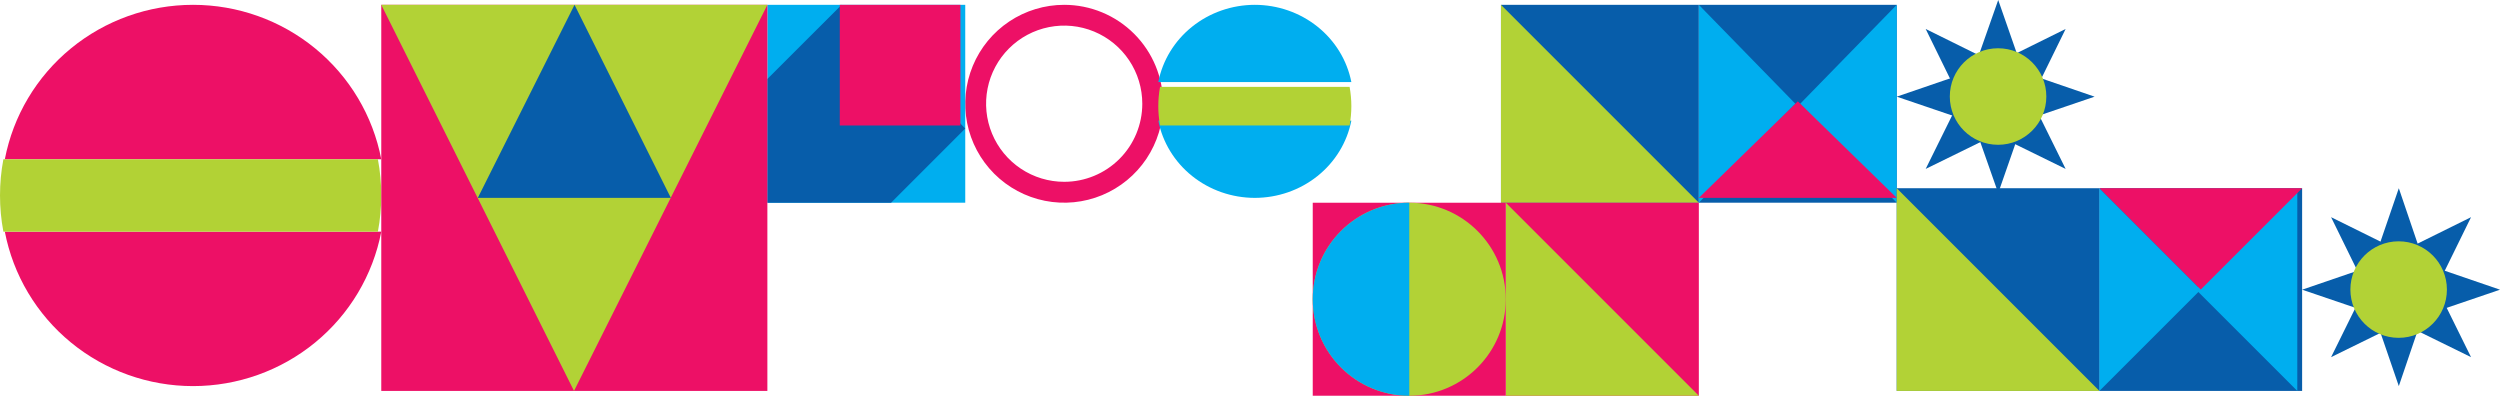 <?xml version="1.0" encoding="UTF-8"?> <svg xmlns="http://www.w3.org/2000/svg" width="518" height="82" viewBox="0 0 518 82" fill="none"> <path d="M220.512 1C216.457 0.998 212.492 2.198 209.119 4.449C205.747 6.7 203.117 9.901 201.564 13.647C200.01 17.393 199.603 21.515 200.392 25.492C201.182 29.47 203.134 33.123 206 35.992C208.867 38.86 212.519 40.813 216.496 41.605C220.473 42.397 224.596 41.992 228.342 40.441C232.089 38.889 235.291 36.262 237.544 32.89C239.797 29.519 241 25.555 241 21.5C241 16.065 238.842 10.853 235 7.009C231.158 3.165 225.947 1.003 220.512 1ZM220.512 37.671C217.31 37.673 214.18 36.726 211.517 34.949C208.854 33.171 206.777 30.644 205.551 27.687C204.325 24.729 204.003 21.474 204.627 18.334C205.251 15.194 206.793 12.309 209.057 10.045C211.321 7.781 214.205 6.24 217.346 5.616C220.486 4.992 223.741 5.313 226.698 6.539C229.656 7.766 232.183 9.842 233.961 12.505C235.738 15.168 236.685 18.298 236.683 21.5C236.683 25.789 234.979 29.902 231.947 32.934C228.914 35.967 224.801 37.671 220.512 37.671Z" fill="#ED1066"></path> <path d="M259.994 1C255.252 1.005 250.661 2.606 247.011 5.527C243.362 8.447 240.882 12.505 240 17H280C279.117 12.503 276.636 8.444 272.984 5.523C269.332 2.603 264.738 1.003 259.994 1Z" fill="#00AEEF"></path> <path d="M259.994 41C264.738 40.997 269.332 39.397 272.984 36.477C276.636 33.556 279.117 29.497 280 25H240C240.882 29.495 243.362 33.553 247.011 36.473C250.661 39.394 255.252 40.995 259.994 41Z" fill="#00AEEF"></path> <path d="M280 22C279.999 20.658 279.878 19.318 279.639 18H240.361C239.88 20.642 239.88 23.358 240.361 26H279.639C279.877 24.682 279.998 23.343 280 22Z" fill="#B2D235"></path> <path d="M39.994 80C49.235 79.999 58.186 76.803 65.306 70.962C72.426 65.121 77.269 57.001 79 48H1C2.731 56.999 7.572 65.118 14.689 70.958C21.807 76.799 30.755 79.997 39.994 80Z" fill="#ED1066"></path> <path d="M39.994 1C30.755 1.001 21.805 4.197 14.687 10.039C7.569 15.88 2.729 24 1 33H79C77.271 23.998 72.429 15.876 65.308 10.035C58.188 4.193 49.236 0.998 39.994 1Z" fill="#ED1066"></path> <path d="M0 40.494C0.001 43.013 0.236 45.526 0.702 48H78.299C79.234 43.045 79.234 37.955 78.299 33H0.702C0.236 35.47 0.001 37.979 0 40.494Z" fill="#B2D235"></path> <path d="M179.518 42H200V1H159V42H179.518Z" fill="#00AEEF"></path> <path d="M184.632 42L200 26.624L194.874 21.494H179.506V6.118L174.379 1L159 16.365V42H184.632Z" fill="#075DAA"></path> <path d="M199 1H174V26H199V1Z" fill="#ED1066"></path> <path d="M119 81H159V1H119H79V41.006V81H119Z" fill="#ED1066"></path> <path d="M118.936 81L79 1H119.029H159L118.936 81Z" fill="#B2D236"></path> <path d="M119.041 1L139 41H118.994H99L119.041 1Z" fill="#075DAA"></path> <path d="M418.408 15.599L399 6L408.544 25.461L428 35L418.408 15.599Z" fill="#075DAA"></path> <path d="M413.506 27L393 20.029L413.506 13L434 20.029L413.506 27Z" fill="#075DAA"></path> <path d="M421 19.994L414.03 40L407 19.994L414.03 0L421 19.994Z" fill="#075DAA"></path> <path d="M408.592 15.599L428 6L418.456 25.461L399 35L408.592 15.599Z" fill="#075DAA"></path> <path d="M414 30C419.523 30 424 25.523 424 20C424 14.477 419.523 10 414 10C408.477 10 404 14.477 404 20C404 25.523 408.477 30 414 30Z" fill="#B2D236"></path> <path d="M352 42H331.5H311V21.506V1H331.5H352V21.506V42Z" fill="#075DAA"></path> <path d="M352 42H331.5H311V21.506V1L352 42Z" fill="#B2D236"></path> <path d="M393 42H372.506H352V21.5V1H372.506H393V21.5V42Z" fill="#075DAA"></path> <path d="M352 1V21.5V42L372 21.5L352 1Z" fill="#00AEEF"></path> <path d="M373 21.5L393 42V21.5V1L373 21.5Z" fill="#00AEEF"></path> <path d="M352 41H372.506H393L372.506 21L352 41Z" fill="#ED1066"></path> <path d="M352 82H332H312V62V42H332H352V62V82Z" fill="#ED1066"></path> <path d="M352 82H332H312V62V42L352 82Z" fill="#B2D235"></path> <path d="M312 42H272V82H312V42Z" fill="#ED1066"></path> <path d="M292 82C303.046 82 312 73.046 312 62C312 50.954 303.046 42 292 42C280.954 42 272 50.954 272 62C272 73.046 280.954 82 292 82Z" fill="#B2D236"></path> <path d="M272 62.006C272 67.309 274.107 72.394 277.858 76.144C281.609 79.894 286.696 82 292 82V42C289.373 42 286.771 42.517 284.344 43.523C281.916 44.528 279.711 46.003 277.854 47.861C275.996 49.718 274.523 51.924 273.519 54.351C272.515 56.778 271.998 59.379 272 62.006Z" fill="#00AEEF"></path> <path d="M502.418 54.605L483 45L492.547 64.454L512 74L502.418 54.605Z" fill="#075DAA"></path> <path d="M497.512 67L477 60.024L497.512 53L518 60.024L497.512 67Z" fill="#075DAA"></path> <path d="M504 59.5L497.035 80L490 59.5L497.035 39L504 59.5Z" fill="#075DAA"></path> <path d="M492.582 54.605L512 45L502.453 64.454L483 74L492.582 54.605Z" fill="#075DAA"></path> <path d="M497 70C502.523 70 507 65.523 507 60C507 54.477 502.523 50 497 50C491.477 50 487 54.477 487 60C487 65.523 491.477 70 497 70Z" fill="#B2D236"></path> <path d="M435 81H414H393V60V39H414H435V60V81Z" fill="#075DAA"></path> <path d="M435 81H414H393V60V39L435 81Z" fill="#B2D236"></path> <path d="M435 39H455.994H477V60.006V81H455.994H435V60.006V39Z" fill="#075DAA"></path> <path d="M476 81V60.006V39L455 60.006L476 81Z" fill="#00AEEF"></path> <path d="M456 60.006L435 39V60.006V81L456 60.006Z" fill="#00AEEF"></path> <path d="M477 39H455.994H435L455.994 60L477 39Z" fill="#ED1066"></path> </svg> 